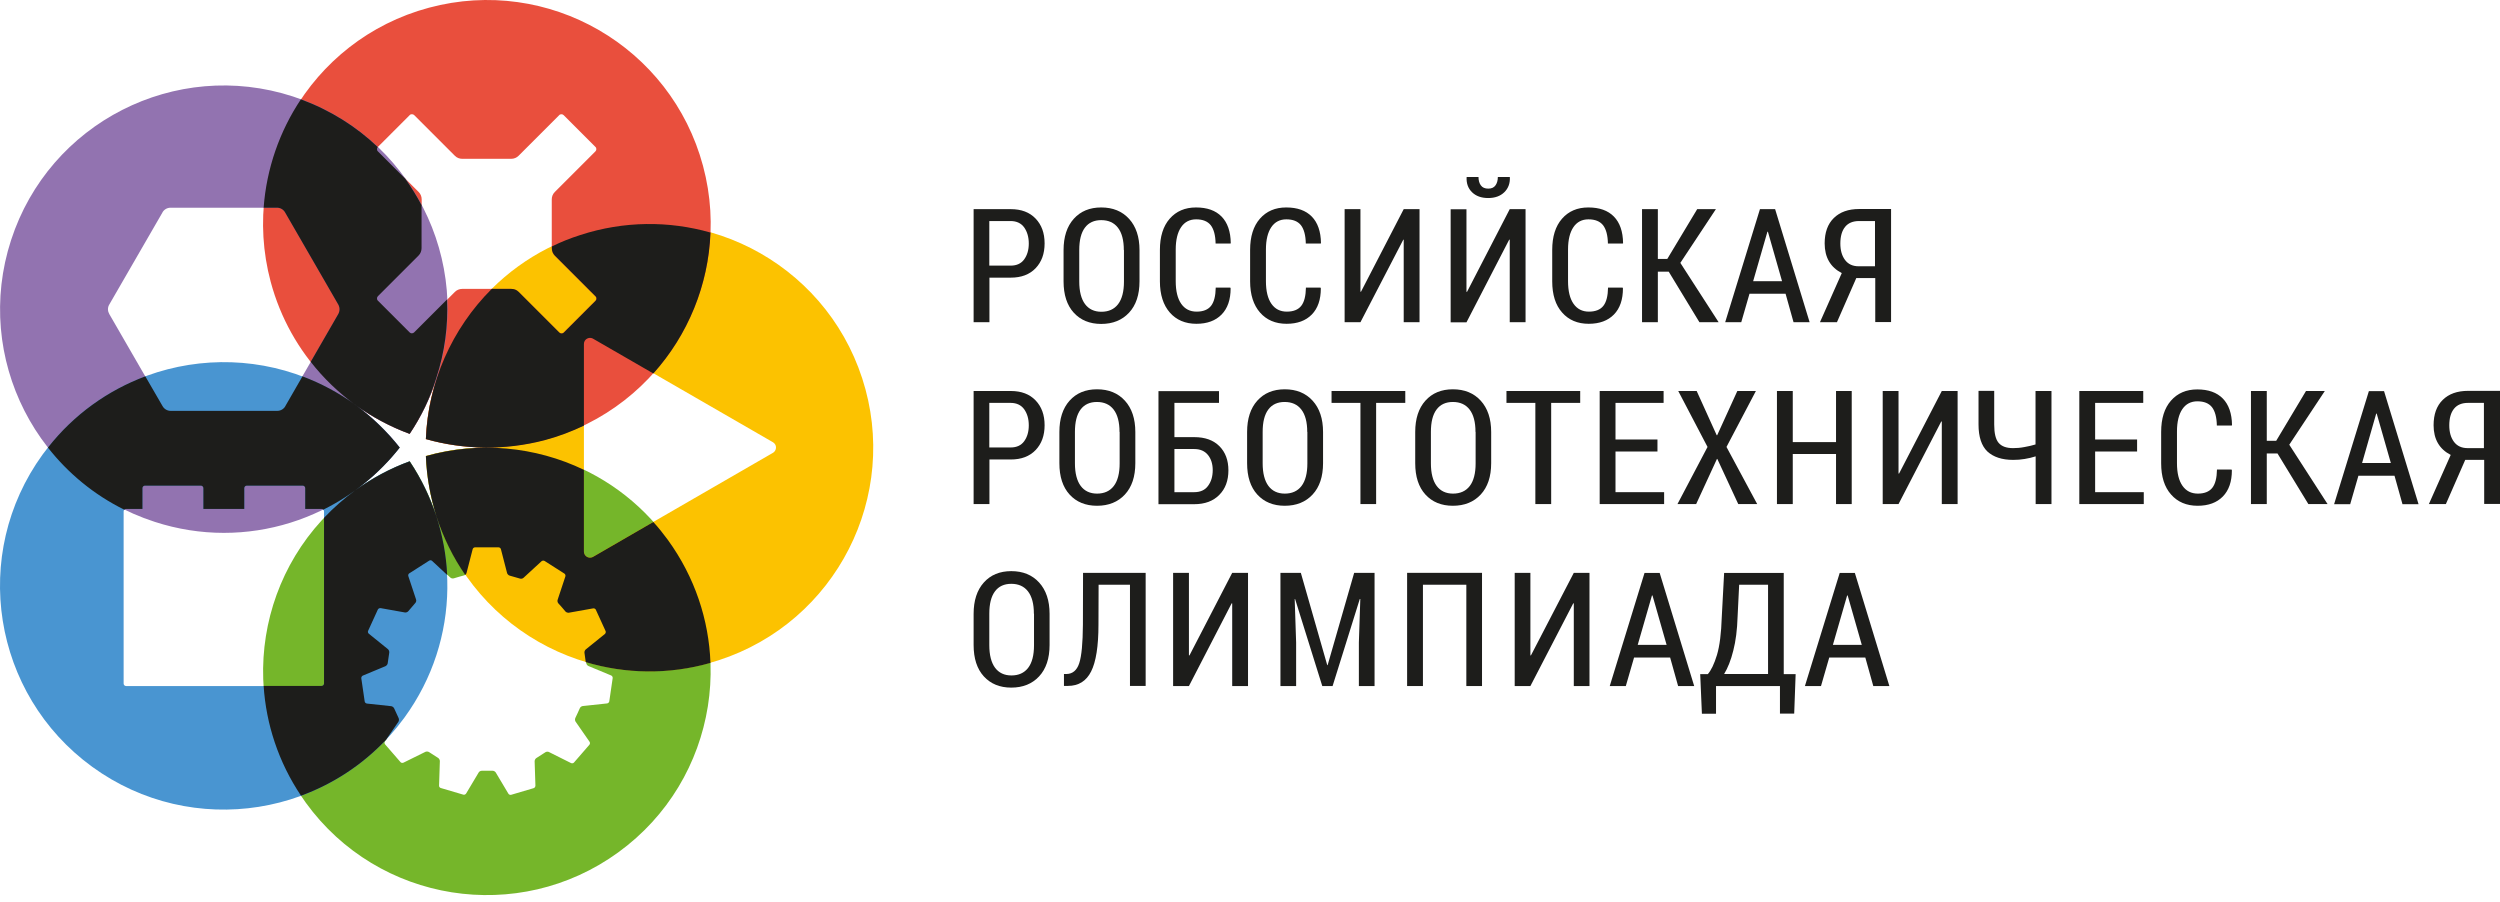 <?xml version="1.0" encoding="UTF-8"?> <svg xmlns="http://www.w3.org/2000/svg" width="266" height="96" viewBox="0 0 266 96" fill="none"><path fill-rule="evenodd" clip-rule="evenodd" d="M44.2 64.163C44.283 64.065 44.311 63.898 44.283 63.787L43.463 61.311C43.421 61.2 43.477 61.061 43.56 61.005L45.674 59.656C45.772 59.6 45.911 59.614 45.994 59.684L47.914 61.45C47.997 61.534 48.164 61.575 48.289 61.534C48.665 61.422 49.026 61.311 49.402 61.214C49.527 61.172 49.638 61.047 49.666 60.936L50.32 58.404C50.348 58.293 50.459 58.209 50.57 58.209H53.074C53.185 58.209 53.297 58.293 53.324 58.404L53.978 60.936C54.006 61.047 54.117 61.172 54.242 61.214C54.618 61.325 54.98 61.422 55.355 61.534C55.48 61.575 55.647 61.52 55.731 61.45L57.65 59.684C57.734 59.6 57.873 59.586 57.97 59.656L60.084 61.005C60.182 61.061 60.224 61.2 60.182 61.311L59.361 63.787C59.319 63.898 59.347 64.065 59.431 64.163C59.695 64.455 59.931 64.733 60.196 65.039C60.279 65.136 60.446 65.192 60.557 65.164L63.131 64.705C63.242 64.691 63.367 64.747 63.423 64.844L64.466 67.125C64.508 67.223 64.48 67.362 64.382 67.431L62.352 69.073C62.268 69.142 62.199 69.295 62.213 69.42C62.268 69.81 62.324 70.171 62.38 70.561C62.393 70.686 62.505 70.825 62.616 70.867L65.022 71.868C65.134 71.91 65.203 72.035 65.189 72.147L64.828 74.623C64.814 74.734 64.702 74.831 64.591 74.845L62.004 75.123C61.893 75.137 61.754 75.221 61.698 75.346C61.545 75.707 61.378 76.041 61.211 76.403C61.156 76.528 61.183 76.695 61.239 76.778L62.727 78.921C62.797 79.018 62.783 79.157 62.713 79.24L61.072 81.132C61.002 81.216 60.863 81.243 60.752 81.188L58.415 80.019C58.318 79.964 58.151 79.964 58.04 80.033C57.706 80.242 57.4 80.451 57.066 80.659C56.955 80.729 56.885 80.882 56.885 80.993L56.969 83.594C56.969 83.705 56.885 83.831 56.788 83.858L54.382 84.568C54.27 84.596 54.145 84.54 54.089 84.442L52.754 82.203C52.699 82.106 52.559 82.008 52.42 82.008C52.031 82.008 51.655 82.008 51.266 82.008C51.127 82.008 50.988 82.092 50.932 82.189L49.597 84.429C49.541 84.526 49.402 84.582 49.305 84.554L46.898 83.844C46.787 83.817 46.703 83.691 46.717 83.58L46.801 80.979C46.801 80.868 46.731 80.715 46.62 80.645C46.286 80.437 45.98 80.242 45.646 80.019C45.535 79.95 45.368 79.95 45.271 79.992L42.934 81.146C42.837 81.202 42.684 81.174 42.614 81.09L40.973 79.199C40.903 79.115 40.889 78.976 40.959 78.879L42.447 76.737C42.517 76.639 42.531 76.472 42.475 76.361C42.308 76.013 42.155 75.666 41.988 75.304C41.933 75.179 41.794 75.095 41.682 75.082L39.095 74.803C38.984 74.789 38.873 74.692 38.859 74.581L38.497 72.105C38.483 71.994 38.553 71.868 38.664 71.827L41.07 70.825C41.181 70.783 41.293 70.658 41.307 70.519C41.362 70.13 41.418 69.768 41.474 69.379C41.487 69.253 41.418 69.087 41.334 69.017L39.304 67.376C39.22 67.306 39.178 67.167 39.22 67.07L40.264 64.788C40.305 64.691 40.444 64.622 40.556 64.649L43.129 65.108C43.24 65.122 43.407 65.081 43.49 64.983C43.685 64.747 43.936 64.455 44.2 64.163ZM65.787 90.688C55.147 98.421 40.264 96.057 32.544 85.416C24.81 74.775 27.175 59.892 37.815 52.173C39.638 50.851 41.585 49.822 43.602 49.085C44.909 51.046 45.911 53.16 46.592 55.386H46.606C45.827 53.146 45.41 50.837 45.327 48.528C54.66 45.886 65.05 49.14 71.073 57.444C78.793 68.071 76.428 82.968 65.787 90.688Z" fill="#75B62A"></path><path fill-rule="evenodd" clip-rule="evenodd" d="M63.103 36.01L82.242 47.054C82.34 47.11 82.423 47.193 82.479 47.29C82.659 47.596 82.548 48 82.242 48.181L63.145 59.211C63.047 59.28 62.922 59.322 62.783 59.322C62.421 59.322 62.129 59.03 62.129 58.668V36.566C62.129 36.455 62.157 36.344 62.213 36.246C62.393 35.94 62.797 35.829 63.103 36.01ZM91.742 40.266C95.804 52.771 88.96 66.193 76.456 70.255C63.951 74.317 50.529 67.473 46.467 54.968C45.772 52.826 45.396 50.657 45.313 48.514C47.58 47.875 49.903 47.583 52.226 47.624V47.61C49.861 47.652 47.538 47.346 45.313 46.706C45.688 37.025 51.989 28.151 61.754 24.98C74.244 20.918 87.681 27.762 91.742 40.266Z" fill="#FCC200"></path><path fill-rule="evenodd" clip-rule="evenodd" d="M43.602 12.239L40.222 15.619C40.166 15.674 40.138 15.744 40.124 15.827V15.869C40.124 15.952 40.152 16.05 40.222 16.105L44.548 20.431C44.742 20.626 44.867 20.904 44.867 21.21V26.412C44.867 26.704 44.77 26.983 44.548 27.205L40.222 31.531C40.152 31.601 40.124 31.684 40.124 31.767C40.124 31.851 40.152 31.948 40.222 32.004L43.602 35.384C43.671 35.453 43.755 35.481 43.838 35.481C43.922 35.481 44.019 35.44 44.075 35.384L48.401 31.058C48.595 30.863 48.873 30.738 49.179 30.738H54.382C54.674 30.738 54.952 30.835 55.174 31.058L59.5 35.384C59.57 35.453 59.653 35.481 59.737 35.481C59.82 35.481 59.917 35.44 59.973 35.384L63.353 32.004C63.423 31.934 63.45 31.851 63.45 31.767C63.45 31.684 63.423 31.587 63.353 31.531L59.027 27.205C58.833 27.01 58.707 26.732 58.707 26.426V21.224C58.707 20.932 58.805 20.654 59.027 20.431L63.353 16.105C63.423 16.036 63.45 15.952 63.45 15.869C63.45 15.786 63.423 15.688 63.353 15.633L59.973 12.252C59.904 12.183 59.82 12.155 59.737 12.155C59.653 12.155 59.556 12.183 59.5 12.252L55.174 16.578C54.98 16.773 54.702 16.898 54.395 16.898H49.193C48.901 16.898 48.623 16.801 48.401 16.578L44.075 12.252C44.005 12.183 43.922 12.155 43.838 12.155C43.769 12.141 43.671 12.169 43.602 12.239ZM45.647 0.819C58.346 -2.589 71.393 4.95 74.801 17.649C78.209 30.349 70.669 43.396 57.97 46.804C53.658 47.958 49.319 47.847 45.313 46.72C45.396 44.369 45.841 42.06 46.592 39.877H46.578C45.883 42.144 44.867 44.258 43.588 46.164C36.578 43.577 30.889 37.748 28.802 29.987C25.408 17.274 32.947 4.227 45.647 0.819Z" fill="#E94F3D"></path><path fill-rule="evenodd" clip-rule="evenodd" d="M11.624 33.409L17.285 43.215C17.466 43.535 17.8 43.716 18.148 43.716H29.484C29.873 43.716 30.221 43.493 30.374 43.159L36.007 33.409C36.188 33.089 36.174 32.699 36.007 32.407L30.346 22.601C30.165 22.281 29.831 22.1 29.484 22.1H18.148C17.758 22.1 17.41 22.323 17.257 22.657L11.624 32.407C11.429 32.727 11.457 33.117 11.624 33.409ZM1.178 25.55C5.239 13.045 18.676 6.202 31.167 10.264C43.671 14.325 50.515 27.762 46.453 40.252C45.758 42.394 44.784 44.369 43.588 46.15C41.376 45.343 39.318 44.203 37.468 42.812V42.825C39.415 44.189 41.112 45.802 42.531 47.61C36.536 55.233 26.215 58.696 16.464 55.525C3.946 51.477 -2.884 38.055 1.178 25.55Z" fill="#9273B0"></path><path fill-rule="evenodd" clip-rule="evenodd" d="M13.418 54.148H15.157V51.936C15.157 51.797 15.268 51.672 15.421 51.672H21.375C21.514 51.672 21.639 51.783 21.639 51.936V54.148H25.992V51.936C25.992 51.797 26.104 51.672 26.257 51.672H32.21C32.349 51.672 32.474 51.783 32.474 51.936V54.148H34.213C34.352 54.148 34.477 54.259 34.477 54.412V72.731C34.477 72.87 34.366 72.995 34.213 72.995H13.418C13.279 72.995 13.154 72.884 13.154 72.731V54.412C13.154 54.259 13.265 54.148 13.418 54.148ZM9.816 81.591C-0.825 73.858 -3.176 58.974 4.544 48.347C12.278 37.707 27.161 35.356 37.788 43.076C39.61 44.397 41.181 45.927 42.517 47.624C41.056 49.474 39.346 51.088 37.454 52.409V52.423C39.346 50.99 41.404 49.878 43.574 49.085C48.971 57.138 49.082 68.029 43.045 76.333C35.34 86.96 20.456 89.325 9.816 81.591Z" fill="#4995D1"></path><path fill-rule="evenodd" clip-rule="evenodd" d="M45.313 46.72C45.549 40.683 48.081 34.967 52.323 30.738H54.395C54.688 30.738 54.966 30.835 55.188 31.058L59.514 35.384C59.584 35.453 59.667 35.481 59.751 35.481C59.834 35.481 59.931 35.453 59.987 35.384L63.367 32.004C63.437 31.934 63.465 31.851 63.465 31.767C63.465 31.684 63.437 31.587 63.367 31.531L59.041 27.205C58.847 27.01 58.721 26.732 58.721 26.44V26.218C59.681 25.745 60.697 25.341 61.74 25.008C66.399 23.491 71.198 23.491 75.594 24.743C75.385 30.349 73.187 35.648 69.515 39.738L63.103 36.038C62.797 35.857 62.394 35.968 62.213 36.274C62.157 36.371 62.129 36.483 62.129 36.594V45.288C60.808 45.913 59.431 46.442 57.97 46.831C53.658 47.958 49.305 47.847 45.313 46.72ZM43.588 46.164C39.471 44.648 35.799 42.005 33.059 38.5L35.993 33.409C36.174 33.089 36.16 32.699 35.993 32.407L30.332 22.601C30.151 22.281 29.818 22.1 29.47 22.1H28.051C28.357 17.942 29.748 13.963 32.015 10.569C35.145 11.724 37.913 13.463 40.194 15.646C40.152 15.702 40.124 15.758 40.111 15.827V15.869C40.111 15.952 40.138 16.05 40.208 16.105L43.115 19.012C43.755 19.903 44.339 20.849 44.854 21.822V26.398C44.854 26.677 44.756 26.969 44.534 27.191L40.208 31.517C40.138 31.587 40.111 31.67 40.111 31.753C40.111 31.837 40.138 31.934 40.208 31.99L43.588 35.37C43.657 35.44 43.741 35.467 43.824 35.467C43.908 35.467 44.005 35.426 44.061 35.37L47.566 31.865C47.691 34.633 47.33 37.456 46.411 40.252C45.758 42.408 44.784 44.369 43.588 46.164ZM42.531 47.624C40.319 50.434 37.537 52.673 34.394 54.231C34.352 54.176 34.282 54.148 34.213 54.148H32.474V51.936C32.474 51.797 32.363 51.672 32.21 51.672H26.257C26.118 51.672 25.992 51.783 25.992 51.936V54.148H21.639V51.936C21.639 51.797 21.527 51.672 21.375 51.672H15.421C15.282 51.672 15.157 51.783 15.157 51.936V54.148H13.418C13.349 54.148 13.279 54.176 13.224 54.231C9.983 52.632 7.243 50.35 5.1 47.624C7.882 44.077 11.499 41.532 15.463 40.044L17.299 43.215C17.48 43.535 17.814 43.716 18.161 43.716H29.498C29.887 43.716 30.235 43.493 30.388 43.159L32.182 40.044C34.143 40.781 36.035 41.782 37.816 43.076C39.624 44.397 41.196 45.941 42.531 47.624ZM43.588 49.085C46.008 52.701 47.371 56.902 47.58 61.172L45.98 59.684C45.897 59.6 45.758 59.586 45.66 59.656L43.546 61.005C43.449 61.061 43.407 61.2 43.449 61.311L44.27 63.787C44.311 63.898 44.283 64.065 44.186 64.163C43.922 64.455 43.685 64.747 43.435 65.039C43.351 65.136 43.184 65.192 43.073 65.164L40.5 64.705C40.389 64.691 40.264 64.747 40.208 64.844L39.165 67.125C39.123 67.223 39.151 67.362 39.248 67.431L41.279 69.073C41.362 69.142 41.432 69.295 41.418 69.434C41.362 69.824 41.307 70.199 41.251 70.575C41.237 70.7 41.126 70.825 41.015 70.881L38.608 71.882C38.511 71.924 38.428 72.049 38.441 72.16L38.803 74.636C38.817 74.748 38.928 74.845 39.039 74.859L41.627 75.137C41.738 75.151 41.877 75.248 41.933 75.36C42.1 75.721 42.253 76.055 42.419 76.417C42.475 76.542 42.447 76.709 42.392 76.792L41.084 78.698C38.511 81.424 35.395 83.427 32.029 84.665C29.623 81.076 28.315 77.043 28.051 72.981H34.213C34.352 72.981 34.477 72.87 34.477 72.717V55.094C35.479 54.036 36.592 53.049 37.816 52.159C39.638 50.851 41.571 49.822 43.588 49.085ZM45.313 48.528C50.932 46.943 56.927 47.485 62.129 49.989V58.682C62.129 59.044 62.421 59.336 62.783 59.336C62.922 59.336 63.047 59.294 63.145 59.225L69.515 55.539C70.058 56.137 70.572 56.777 71.059 57.444C73.938 61.408 75.427 65.971 75.594 70.533C71.101 71.813 66.525 71.701 62.324 70.45C62.282 70.116 62.227 69.796 62.185 69.448C62.171 69.323 62.24 69.17 62.324 69.1L64.355 67.459C64.438 67.39 64.48 67.251 64.438 67.153L63.395 64.872C63.353 64.775 63.214 64.705 63.103 64.733L60.53 65.192C60.418 65.206 60.251 65.164 60.168 65.067C59.918 64.761 59.667 64.483 59.403 64.19C59.319 64.093 59.292 63.926 59.333 63.815L60.154 61.339C60.196 61.228 60.14 61.089 60.057 61.033L57.943 59.684C57.845 59.628 57.706 59.642 57.623 59.712L55.703 61.478C55.62 61.562 55.453 61.603 55.328 61.562C54.952 61.45 54.59 61.339 54.215 61.242C54.09 61.2 53.978 61.075 53.95 60.963L53.297 58.432C53.269 58.321 53.158 58.237 53.046 58.237H50.543C50.431 58.237 50.32 58.321 50.292 58.432L49.639 60.963C49.625 61.033 49.569 61.116 49.499 61.172C48.22 59.322 47.191 57.249 46.453 54.996C45.772 52.84 45.396 50.67 45.313 48.528Z" fill="#1D1D1B"></path><path d="M105.276 28.262H107.544C108.169 28.262 108.656 28.04 108.976 27.595C109.296 27.149 109.463 26.593 109.463 25.912C109.463 25.23 109.296 24.66 108.976 24.201C108.656 23.756 108.169 23.519 107.53 23.519H105.262V28.262H105.276ZM105.276 29.528V34.285H103.593V22.253H107.544C108.67 22.253 109.547 22.587 110.186 23.255C110.826 23.922 111.146 24.799 111.146 25.898C111.146 26.997 110.826 27.873 110.186 28.541C109.547 29.208 108.67 29.542 107.544 29.542H105.276V29.528Z" fill="#1D1D1B"></path><path d="M119.575 26.607C119.575 25.564 119.366 24.771 118.949 24.229C118.532 23.686 117.934 23.422 117.169 23.422C116.418 23.422 115.833 23.686 115.43 24.229C115.027 24.771 114.832 25.564 114.832 26.607V29.945C114.832 31.003 115.041 31.809 115.444 32.352C115.847 32.894 116.432 33.172 117.183 33.172C117.948 33.172 118.546 32.908 118.963 32.366C119.38 31.823 119.589 31.016 119.589 29.959V26.607H119.575ZM121.244 29.931C121.244 31.364 120.869 32.477 120.131 33.27C119.394 34.062 118.407 34.466 117.169 34.466C115.945 34.466 114.971 34.062 114.248 33.27C113.524 32.477 113.163 31.364 113.163 29.931V26.621C113.163 25.202 113.524 24.089 114.248 23.283C114.971 22.476 115.945 22.073 117.169 22.073C118.407 22.073 119.394 22.476 120.131 23.283C120.869 24.089 121.244 25.202 121.244 26.621V29.931Z" fill="#1D1D1B"></path><path d="M130.911 30.627L130.939 30.683C130.939 31.879 130.619 32.811 129.979 33.464C129.34 34.118 128.449 34.452 127.295 34.452C126.113 34.452 125.167 34.049 124.471 33.256C123.776 32.463 123.414 31.35 123.414 29.931V26.593C123.414 25.174 123.762 24.062 124.457 23.269C125.153 22.476 126.085 22.073 127.253 22.073C128.436 22.073 129.34 22.392 129.979 23.046C130.605 23.686 130.939 24.632 130.953 25.87L130.925 25.912H129.34C129.326 25.035 129.145 24.381 128.825 23.964C128.491 23.547 127.976 23.338 127.267 23.338C126.586 23.338 126.043 23.616 125.668 24.173C125.292 24.729 125.097 25.522 125.097 26.551V29.918C125.097 30.961 125.292 31.767 125.681 32.324C126.071 32.88 126.613 33.158 127.323 33.158C128.018 33.158 128.533 32.95 128.853 32.546C129.173 32.143 129.34 31.489 129.354 30.599H130.911V30.627Z" fill="#1D1D1B"></path><path d="M140.509 30.627L140.537 30.683C140.537 31.879 140.217 32.811 139.577 33.464C138.937 34.118 138.047 34.452 136.892 34.452C135.71 34.452 134.764 34.049 134.069 33.256C133.373 32.463 133.012 31.35 133.012 29.931V26.593C133.012 25.174 133.359 24.062 134.055 23.269C134.75 22.476 135.682 22.073 136.851 22.073C138.033 22.073 138.937 22.392 139.577 23.046C140.203 23.686 140.537 24.632 140.551 25.87L140.523 25.912H138.937C138.923 25.035 138.742 24.381 138.422 23.964C138.089 23.547 137.574 23.338 136.865 23.338C136.183 23.338 135.641 23.616 135.265 24.173C134.889 24.729 134.695 25.522 134.695 26.551V29.918C134.695 30.961 134.889 31.767 135.279 32.324C135.668 32.88 136.211 33.158 136.92 33.158C137.616 33.158 138.13 32.95 138.45 32.546C138.77 32.143 138.937 31.489 138.951 30.599H140.509V30.627Z" fill="#1D1D1B"></path><path d="M149.355 22.253H151.038V34.285H149.355V25.508L149.314 25.494L144.751 34.285H143.068V22.253H144.751V31.03L144.807 31.044L149.355 22.253Z" fill="#1D1D1B"></path><path d="M160.636 18.832L160.65 18.873C160.678 19.527 160.469 20.056 160.052 20.459C159.634 20.863 159.064 21.071 158.341 21.071C157.618 21.071 157.047 20.863 156.63 20.459C156.213 20.056 156.018 19.527 156.046 18.873L156.06 18.832H157.312C157.312 19.193 157.395 19.499 157.562 19.722C157.729 19.958 157.993 20.07 158.355 20.07C158.703 20.07 158.953 19.958 159.12 19.722C159.287 19.485 159.37 19.193 159.37 18.832H160.636ZM160.636 22.253H162.319V34.285H160.636V25.508L160.58 25.494L156.032 34.299H154.349V22.267H156.032V31.044L156.088 31.058L160.636 22.253Z" fill="#1D1D1B"></path><path d="M172.654 30.627L172.681 30.683C172.681 31.879 172.361 32.811 171.722 33.464C171.082 34.118 170.192 34.452 169.037 34.452C167.855 34.452 166.909 34.049 166.213 33.256C165.504 32.463 165.156 31.35 165.156 29.931V26.593C165.156 25.174 165.504 24.062 166.2 23.269C166.895 22.476 167.827 22.073 168.995 22.073C170.178 22.073 171.082 22.392 171.722 23.046C172.348 23.686 172.681 24.632 172.695 25.87L172.667 25.912H171.082C171.068 25.035 170.887 24.381 170.567 23.964C170.233 23.547 169.719 23.338 169.009 23.338C168.328 23.338 167.785 23.616 167.41 24.173C167.034 24.729 166.839 25.522 166.839 26.551V29.918C166.839 30.961 167.034 31.767 167.424 32.324C167.813 32.88 168.356 33.158 169.065 33.158C169.76 33.158 170.275 32.95 170.595 32.546C170.915 32.143 171.082 31.489 171.096 30.599H172.654V30.627Z" fill="#1D1D1B"></path><path d="M177.55 28.902H176.395V34.285H174.712V22.253H176.395V27.553H177.397L180.582 22.253H182.571L178.788 27.97L182.863 34.285H180.819L177.55 28.902Z" fill="#1D1D1B"></path><path d="M186.535 29.918H189.609L188.107 24.66H188.051L186.535 29.918ZM189.985 31.253H186.146L185.27 34.285H183.559L187.259 22.253H188.872L192.544 34.285H190.833L189.985 31.253Z" fill="#1D1D1B"></path><path d="M199.513 23.519H197.802C197.148 23.519 196.648 23.728 196.314 24.145C195.98 24.562 195.813 25.147 195.813 25.912C195.813 26.635 195.98 27.219 196.314 27.664C196.648 28.109 197.134 28.332 197.76 28.332H199.499V23.519H199.513ZM195.451 34.285H193.643L195.966 29.055C195.368 28.749 194.909 28.332 194.603 27.803C194.297 27.275 194.144 26.635 194.144 25.898C194.144 24.743 194.464 23.839 195.117 23.199C195.771 22.559 196.661 22.239 197.816 22.239H201.21V34.271H199.527V29.584H197.51L195.451 34.285Z" fill="#1D1D1B"></path><path d="M110.006 65.303C110.006 64.26 109.797 63.467 109.38 62.925C108.962 62.382 108.364 62.118 107.599 62.118C106.848 62.118 106.264 62.382 105.861 62.925C105.457 63.467 105.262 64.26 105.262 65.303V68.641C105.262 69.698 105.471 70.505 105.874 71.048C106.278 71.59 106.862 71.868 107.613 71.868C108.378 71.868 108.976 71.604 109.393 71.062C109.811 70.519 110.019 69.712 110.019 68.655V65.303H110.006ZM111.675 68.627C111.675 70.06 111.299 71.173 110.562 71.966C109.825 72.759 108.837 73.162 107.599 73.162C106.375 73.162 105.401 72.759 104.678 71.966C103.955 71.173 103.593 70.06 103.593 68.627V65.317C103.593 63.898 103.955 62.785 104.678 61.979C105.401 61.172 106.375 60.769 107.599 60.769C108.837 60.769 109.825 61.172 110.562 61.979C111.299 62.785 111.675 63.898 111.675 65.317V68.627Z" fill="#1D1D1B"></path><path d="M121.898 60.95V72.981H120.229V62.215H116.891L116.877 66.458C116.877 68.753 116.613 70.422 116.098 71.437C115.583 72.466 114.763 72.981 113.622 72.981H113.205V71.715H113.483C114.123 71.701 114.582 71.326 114.832 70.561C115.082 69.796 115.208 68.433 115.222 66.472L115.236 60.95H121.898Z" fill="#1D1D1B"></path><path d="M131.106 60.95H132.789V72.995H131.106V64.204L131.05 64.19L126.502 72.995H124.819V60.95H126.502V69.726L126.558 69.74L131.106 60.95Z" fill="#1D1D1B"></path><path d="M138.409 60.95L141.218 70.77H141.26L144.084 60.95H146.253V72.995H144.584V68.363L144.737 63.731H144.682L141.789 72.995H140.69L137.796 63.731L137.755 63.745L137.908 68.363V72.995H136.239V60.95H138.409Z" fill="#1D1D1B"></path><path d="M157.687 72.995H156.018V62.215H151.4V72.995H149.717V60.95H157.687V72.995Z" fill="#1D1D1B"></path><path d="M167.452 60.95H169.121V72.995H167.452V64.204L167.396 64.19L162.834 72.995H161.164V60.95H162.834V69.726L162.889 69.74L167.452 60.95Z" fill="#1D1D1B"></path><path d="M174.253 68.614H177.327L175.825 63.356H175.769L174.253 68.614ZM177.703 69.963H173.864L172.987 72.995H171.277L174.977 60.963H176.59L180.262 72.995H178.551L177.703 69.963Z" fill="#1D1D1B"></path><path d="M184.88 65.609C184.838 67 184.685 68.21 184.421 69.226C184.171 70.241 183.837 71.076 183.447 71.715H188.121V62.215H185.047L184.88 65.609ZM190.903 75.93H189.387V72.995H182.585V75.944H181.083L180.902 71.729H181.709C182.056 71.34 182.39 70.658 182.682 69.698C182.974 68.725 183.141 67.376 183.197 65.637L183.447 60.963H189.79V71.729H191.056L190.903 75.93Z" fill="#1D1D1B"></path><path d="M195.02 68.614H198.094L196.592 63.356H196.536L195.02 68.614ZM198.47 69.963H194.631L193.754 72.995H192.043L195.743 60.963H197.357L201.029 72.995H199.318L198.47 69.963Z" fill="#1D1D1B"></path><path d="M105.276 47.61H107.544C108.169 47.61 108.656 47.388 108.976 46.943C109.296 46.498 109.463 45.941 109.463 45.26C109.463 44.564 109.296 44.008 108.976 43.549C108.656 43.104 108.169 42.867 107.53 42.867H105.262V47.61H105.276ZM105.276 48.876V53.633H103.593V41.602H107.544C108.67 41.602 109.547 41.935 110.186 42.603C110.826 43.271 111.146 44.147 111.146 45.246C111.146 46.345 110.826 47.221 110.186 47.889C109.547 48.556 108.67 48.89 107.544 48.89H105.276V48.876Z" fill="#1D1D1B"></path><path d="M119.116 45.955C119.116 44.912 118.908 44.119 118.49 43.577C118.073 43.034 117.475 42.77 116.71 42.77C115.959 42.77 115.375 43.034 114.971 43.577C114.568 44.119 114.373 44.912 114.373 45.955V49.293C114.373 50.35 114.582 51.157 114.985 51.7C115.389 52.242 115.973 52.52 116.724 52.52C117.489 52.52 118.087 52.256 118.504 51.714C118.922 51.171 119.13 50.364 119.13 49.307V45.955H119.116ZM120.799 49.279C120.799 50.712 120.424 51.825 119.687 52.618C118.949 53.411 117.962 53.814 116.724 53.814C115.5 53.814 114.526 53.411 113.803 52.618C113.08 51.825 112.718 50.712 112.718 49.279V45.969C112.718 44.55 113.08 43.438 113.803 42.631C114.526 41.824 115.5 41.421 116.724 41.421C117.962 41.421 118.949 41.824 119.687 42.631C120.424 43.438 120.799 44.55 120.799 45.969V49.279Z" fill="#1D1D1B"></path><path d="M124.958 47.777V52.367H127.072C127.712 52.367 128.213 52.145 128.533 51.7C128.867 51.255 129.034 50.698 129.034 50.017C129.034 49.377 128.867 48.834 128.533 48.417C128.199 48 127.712 47.777 127.072 47.777H124.958ZM129.715 42.867H124.958V46.511H127.072C128.213 46.511 129.103 46.831 129.743 47.471C130.383 48.111 130.703 48.973 130.703 50.044C130.703 51.129 130.383 52.006 129.729 52.659C129.089 53.313 128.199 53.647 127.059 53.647H123.261V41.615H129.701V42.867H129.715Z" fill="#1D1D1B"></path><path d="M139.09 45.955C139.09 44.912 138.881 44.119 138.464 43.577C138.047 43.034 137.449 42.77 136.684 42.77C135.933 42.77 135.348 43.034 134.945 43.577C134.542 44.119 134.347 44.912 134.347 45.955V49.293C134.347 50.35 134.556 51.157 134.959 51.7C135.362 52.242 135.947 52.52 136.698 52.52C137.463 52.52 138.061 52.256 138.478 51.714C138.895 51.171 139.104 50.364 139.104 49.307V45.955H139.09ZM140.773 49.279C140.773 50.712 140.398 51.825 139.66 52.618C138.923 53.411 137.936 53.814 136.698 53.814C135.474 53.814 134.5 53.411 133.777 52.618C133.053 51.825 132.692 50.712 132.692 49.279V45.969C132.692 44.55 133.053 43.438 133.777 42.631C134.5 41.824 135.474 41.421 136.698 41.421C137.936 41.421 138.923 41.824 139.66 42.631C140.398 43.438 140.773 44.55 140.773 45.969V49.279Z" fill="#1D1D1B"></path><path d="M149.522 42.867H146.42V53.633H144.751V42.867H141.677V41.602H149.522V42.867Z" fill="#1D1D1B"></path><path d="M156.992 45.955C156.992 44.912 156.783 44.119 156.366 43.577C155.948 43.034 155.35 42.77 154.585 42.77C153.834 42.77 153.25 43.034 152.847 43.577C152.443 44.119 152.248 44.912 152.248 45.955V49.293C152.248 50.35 152.457 51.157 152.86 51.7C153.264 52.242 153.848 52.52 154.599 52.52C155.364 52.52 155.962 52.256 156.38 51.714C156.797 51.171 157.006 50.364 157.006 49.307V45.955H156.992ZM158.661 49.279C158.661 50.712 158.285 51.825 157.548 52.618C156.811 53.411 155.823 53.814 154.585 53.814C153.361 53.814 152.388 53.411 151.664 52.618C150.941 51.825 150.579 50.712 150.579 49.279V45.969C150.579 44.55 150.941 43.438 151.664 42.631C152.388 41.824 153.361 41.421 154.585 41.421C155.823 41.421 156.811 41.824 157.548 42.631C158.285 43.438 158.661 44.55 158.661 45.969V49.279Z" fill="#1D1D1B"></path><path d="M168.133 42.867H165.045V53.633H163.362V42.867H160.288V41.602H168.133V42.867Z" fill="#1D1D1B"></path><path d="M176.354 48.041H171.889V52.367H177.063V53.633H170.206V41.602H177.007V42.867H171.889V46.762H176.354V48.041Z" fill="#1D1D1B"></path><path d="M182.655 46.303H182.71L184.852 41.602H186.827L183.698 47.555L186.966 53.633H184.95L182.724 48.834H182.682L180.471 53.633H178.482L181.681 47.555L178.565 41.602H180.526L182.655 46.303Z" fill="#1D1D1B"></path><path d="M197.023 53.633H195.354V48.306H190.75V53.633H189.067V41.602H190.75V47.04H195.354V41.602H197.023V53.633Z" fill="#1D1D1B"></path><path d="M206.607 41.602H208.29V53.633H206.607V44.856L206.551 44.842L202.003 53.633H200.32V41.602H202.003V50.378L202.058 50.392L206.607 41.602Z" fill="#1D1D1B"></path><path d="M218.277 41.602V53.633H216.594V48.556C216.218 48.681 215.829 48.765 215.425 48.834C215.022 48.904 214.618 48.932 214.201 48.932C213.005 48.932 212.101 48.626 211.461 48.041C210.835 47.443 210.515 46.484 210.515 45.162V41.587H212.184V45.176C212.184 46.108 212.337 46.748 212.657 47.123C212.977 47.499 213.492 47.68 214.187 47.68C214.563 47.68 214.966 47.652 215.383 47.569C215.801 47.499 216.204 47.402 216.58 47.29V41.602H218.277Z" fill="#1D1D1B"></path><path d="M227.387 48.041H222.922V52.367H228.097V53.633H221.239V41.602H228.041V42.867H222.922V46.762H227.387V48.041Z" fill="#1D1D1B"></path><path d="M237.444 49.989L237.472 50.044C237.472 51.241 237.152 52.173 236.512 52.826C235.872 53.48 234.982 53.814 233.827 53.814C232.645 53.814 231.699 53.411 231.004 52.618C230.294 51.825 229.947 50.712 229.947 49.293V45.955C229.947 44.536 230.294 43.424 230.99 42.631C231.685 41.838 232.617 41.434 233.786 41.434C234.968 41.434 235.872 41.754 236.512 42.408C237.138 43.048 237.472 43.994 237.486 45.232L237.458 45.273H235.872C235.858 44.397 235.677 43.743 235.357 43.326C235.024 42.909 234.509 42.7 233.8 42.7C233.118 42.7 232.576 42.978 232.2 43.535C231.824 44.091 231.63 44.884 231.63 45.913V49.279C231.63 50.323 231.824 51.129 232.214 51.686C232.603 52.242 233.146 52.52 233.855 52.52C234.551 52.52 235.065 52.312 235.385 51.908C235.705 51.505 235.872 50.851 235.886 49.961H237.444V49.989Z" fill="#1D1D1B"></path><path d="M242.326 48.25H241.185V53.633H239.502V41.602H241.185V46.901H242.187L245.358 41.602H247.361L243.578 47.318L247.653 53.633H245.609L242.326 48.25Z" fill="#1D1D1B"></path><path d="M251.325 49.266H254.386L252.883 44.008H252.828L251.325 49.266ZM254.775 50.615H250.936L250.06 53.647H248.349L252.049 41.615H253.662L257.334 53.647H255.624L254.775 50.615Z" fill="#1D1D1B"></path><path d="M264.303 42.867H262.592C261.938 42.867 261.438 43.076 261.104 43.493C260.77 43.91 260.603 44.495 260.603 45.26C260.603 45.983 260.77 46.567 261.104 47.012C261.438 47.457 261.924 47.68 262.55 47.68H264.289V42.867H264.303ZM260.241 53.633H258.433L260.756 48.403C260.158 48.097 259.699 47.68 259.393 47.151C259.087 46.623 258.934 45.983 258.934 45.246C258.934 44.091 259.254 43.187 259.908 42.547C260.561 41.907 261.452 41.587 262.606 41.587H266V53.619H264.317V48.932H262.3L260.241 53.633Z" fill="#1D1D1B"></path></svg> 